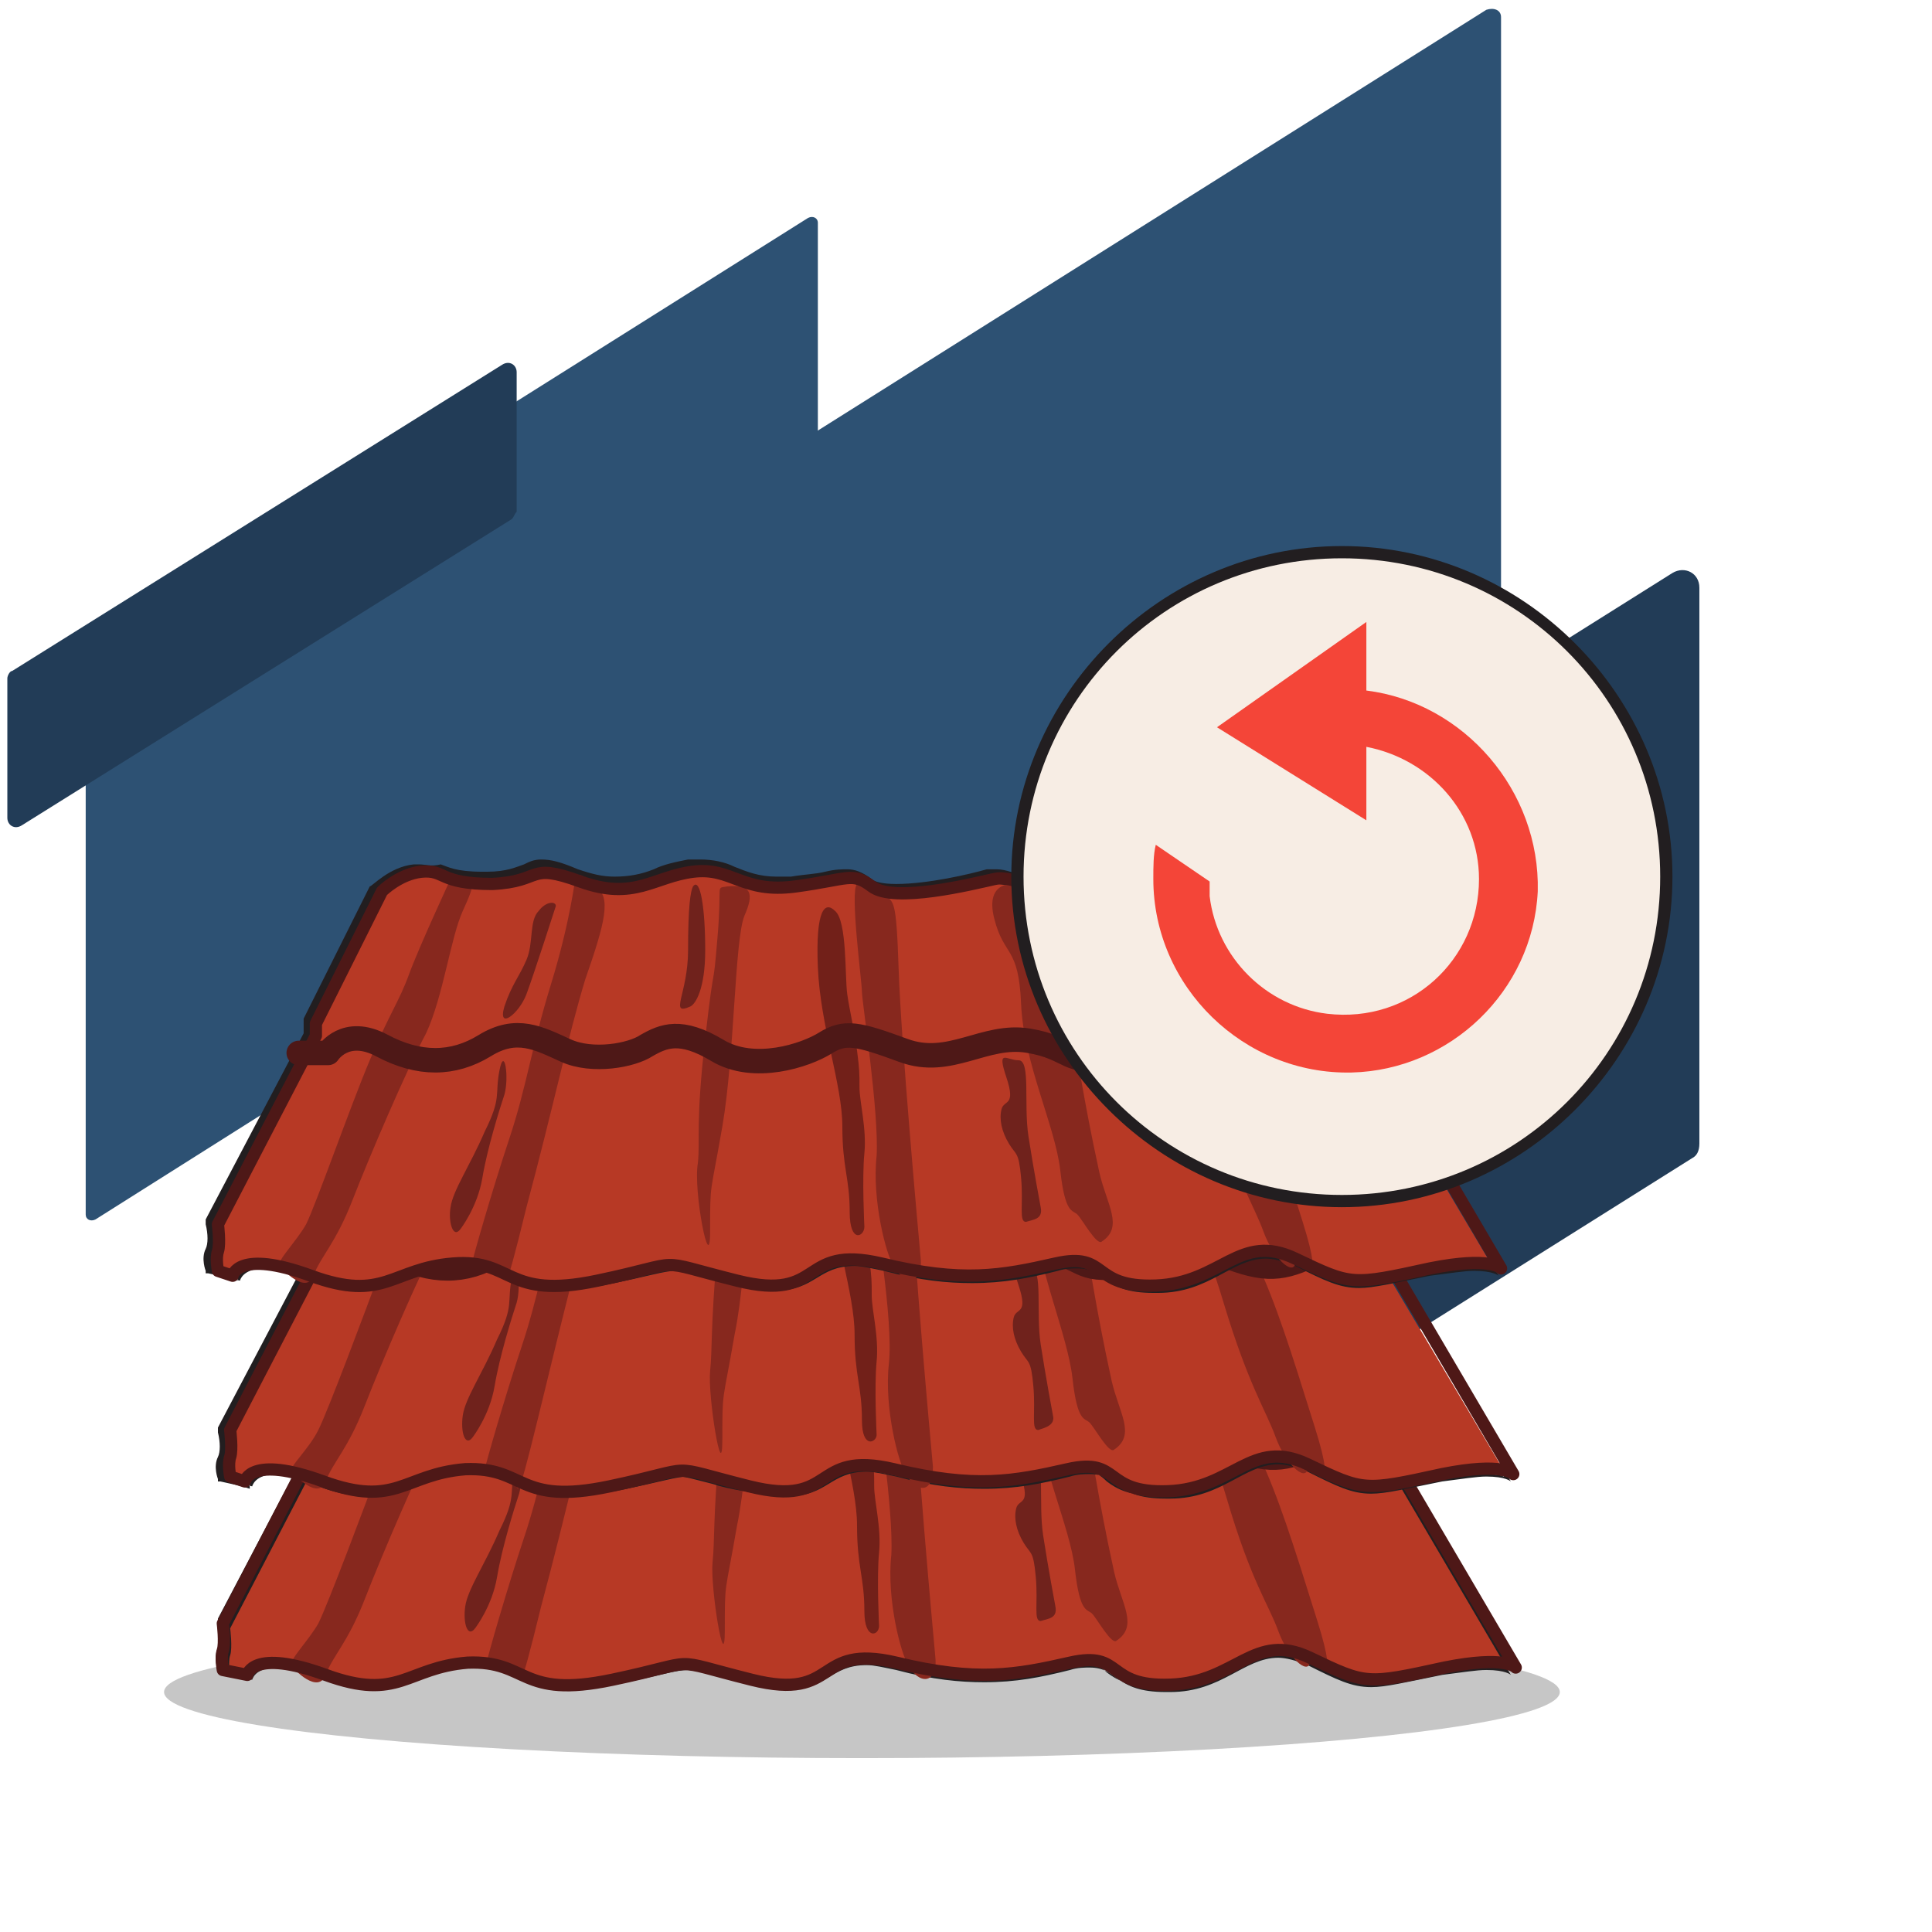 <?xml version="1.0" encoding="utf-8"?>
<!-- Generator: Adobe Illustrator 20.0.0, SVG Export Plug-In . SVG Version: 6.00 Build 0)  -->
<svg version="1.1" id="Слой_1" xmlns:sketch="http://www.bohemiancoding.com/sketch/ns"
	 xmlns="http://www.w3.org/2000/svg" xmlns:xlink="http://www.w3.org/1999/xlink" x="0px" y="0px" viewBox="0 0 78.9 78.9"
	 style="enable-background:new 0 0 78.9 78.9;" xml:space="preserve">
<style type="text/css">
	.st0{fill:#2D5173;}
	.st1{fill:#223C57;}
	.st2{fill:#C6C6C6;}
	.st3{fill:#B73925;}
	.st4{fill:#221E20;}
	.st5{fill:#722019;}
	.st6{fill:#87281E;}
	.st7{fill:none;stroke:#4E1817;stroke-width:0.5;stroke-linecap:round;stroke-linejoin:round;stroke-miterlimit:10;}
	.st8{fill:none;stroke:#4E1817;stroke-linecap:round;stroke-linejoin:round;stroke-miterlimit:10;}
	.st9{fill:#70221C;}
	.st10{fill:#F7EDE4;}
	.st11{fill:#F44538;}
</style>
<title>Group 43</title>
<desc>Created with Sketch.</desc>
<g>
	<path class="st0" d="M33.2,31.3L3.9,49.8c-0.2,0.1-0.4,0-0.4-0.2V27.6c0-0.1,0-0.2,0.1-0.2L33,8.9c0.2-0.1,0.4,0,0.4,0.2v21.9
		C33.4,31.2,33.3,31.3,33.2,31.3z"/>
	<path class="st0" d="M60.7,0.4L7,34.2c-0.1,0.1-0.2,0.2-0.2,0.3v12.2c0,0.3,0.3,0.5,0.6,0.3l7.3-4.6v16c0,0.4,0.5,0.7,0.8,0.4
		l45.6-29c0.2-0.1,0.2-0.3,0.2-0.4V13v-0.3V0.7C61.3,0.4,61,0.3,60.7,0.4z"/>
	<path class="st1" d="M69.1,47.3L35.2,68.6c-0.5,0.3-1.1,0-1.1-0.6V45.3c0-0.2,0.1-0.5,0.3-0.6l33.9-21.3c0.5-0.3,1.1,0,1.1,0.6
		v22.7C69.4,47,69.3,47.2,69.1,47.3z"/>
	<path class="st1" d="M20.9,21.2l-20,12.5c-0.3,0.2-0.6,0-0.6-0.3v-5.7c0-0.1,0.1-0.3,0.2-0.3l20-12.5c0.3-0.2,0.6,0,0.6,0.3v5.7
		C21,21,21,21.1,20.9,21.2z"/>
</g>
<ellipse class="st2" cx="35.2" cy="69.1" rx="28.5" ry="2.7"/>
<g>
	<g>
		<g>
			<g>
				<path class="st3" d="M47.5,68.9c-1.2,0-1.7-0.3-2.1-0.6c-0.3-0.2-0.5-0.4-1-0.4c-0.2,0-0.5,0-0.8,0.1c-1.1,0.2-2.2,0.5-3.5,0.5
					c-1.1,0-2.2-0.2-3.7-0.5c-0.5-0.1-0.9-0.2-1.2-0.2c-0.7,0-1.1,0.2-1.5,0.5c-0.4,0.3-0.9,0.5-1.7,0.5c-0.4,0-0.9-0.1-1.4-0.2
					s-0.9-0.2-1.3-0.3c-0.8-0.2-1.1-0.3-1.4-0.3c-0.3,0-0.5,0.1-1.1,0.2c-0.4,0.1-1,0.3-1.9,0.4c-0.7,0.1-1.3,0.2-1.8,0.2
					c-1,0-1.5-0.2-2-0.5c-0.5-0.2-1-0.4-1.8-0.4c-0.1,0-0.2,0-0.3,0c-0.9,0.1-1.5,0.3-2.1,0.5c-0.5,0.2-1.1,0.4-1.7,0.4
					c-0.6,0-1.2-0.1-2-0.4c-0.9-0.3-1.6-0.5-2.1-0.5c-0.8,0-0.9,0.4-0.9,0.4v0.1l-1.1-0.3V68c0,0-0.1-0.5,0-0.9c0.1-0.2,0-0.7,0-1
					l4-7.7L13,58l2.7-5.5c0.1-0.1,0.7-0.8,1.7-0.9c0.1,0,0.2,0,0.2,0c0.3,0,0.5,0.1,0.7,0.2c0.3,0.1,0.7,0.3,1.8,0.3h0.2
					c0.9,0,1.3-0.2,1.6-0.3c0.2-0.1,0.4-0.2,0.7-0.2s0.8,0.1,1.4,0.4c0.6,0.2,1.1,0.3,1.5,0.3c0.6,0,1.1-0.2,1.6-0.3
					c0.4-0.1,0.9-0.3,1.4-0.4c0.2,0,0.3,0,0.4,0c0.6,0,1,0.2,1.4,0.3c0.5,0.2,1,0.4,1.7,0.4c0.2,0,0.4,0,0.6,0
					c0.6-0.1,1.1-0.2,1.4-0.2c0.4-0.1,0.6-0.1,0.8-0.1c0.3,0,0.6,0.1,1,0.4c0.2,0.1,0.6,0.2,1.1,0.2c1.2,0,3-0.4,3.7-0.6
					c0.2,0,0.3,0,0.4,0c0.4,0,0.7,0.1,1.1,0.3c0.4,0.1,0.8,0.3,1.2,0.3c0.1,0,0.2,0,0.3,0c0.3-0.1,0.5-0.2,0.7-0.3
					c0.3-0.1,0.5-0.2,0.9-0.2c0.3,0,0.7,0.1,1.2,0.3c0.3,0.1,0.5,0.2,0.7,0.3c0.6,0.2,1,0.4,1.6,0.4c0.5,0,1-0.1,1.8-0.4
					c0.7-0.2,1.2-0.3,1.6-0.3c0.3,0,0.5,0.1,0.6,0.2c0.1,0.1,0.1,0.1,0.1,0.2l3.3,5l0.1,1.1l5.4,9.1l-0.2,0.1c0,0-0.2-0.2-0.9-0.2
					c-0.5,0-1.1,0.1-1.8,0.2h-0.2c-1.4,0.3-2.1,0.4-2.7,0.4c-0.8,0-1.4-0.3-2.7-0.9c-0.4-0.2-0.8-0.3-1.2-0.3
					c-0.6,0-1.1,0.3-1.7,0.6c-0.7,0.4-1.5,0.8-2.7,0.8V68.9z"/>
				<g>
					<path class="st4" d="M17.6,51.9c0.7,0,0.7,0.5,2.5,0.5c0.1,0,0.1,0,0.2,0c1.5,0,1.6-0.4,2.2-0.4c0.3,0,0.7,0.1,1.4,0.3
						c0.6,0.2,1.1,0.3,1.6,0.3c1.1,0,1.9-0.5,3-0.7c0.1,0,0.3,0,0.4,0c1.1,0,1.7,0.7,3.1,0.7c0.2,0,0.4,0,0.7,0
						c1.3-0.1,1.8-0.3,2.3-0.3c0.3,0,0.5,0.1,0.9,0.4c0.2,0.2,0.7,0.3,1.2,0.3c1.3,0,3.1-0.4,3.8-0.6c0.1,0,0.2,0,0.3,0
						c0.7,0,1.5,0.6,2.3,0.6c0.1,0,0.2,0,0.3,0c0.7-0.1,1-0.5,1.6-0.5c0.3,0,0.6,0.1,1.2,0.2c1.1,0.4,1.6,0.7,2.4,0.7
						c0.5,0,1-0.1,1.9-0.4c0.8-0.2,1.2-0.3,1.6-0.3c0.6,0,0.5,0.3,0.5,0.3l3.3,5.1v1.1l5.4,9.2c0,0-0.2-0.2-1-0.2
						c-0.4,0-1,0.1-1.8,0.2c-1.5,0.3-2.3,0.5-2.9,0.5c-0.8,0-1.4-0.3-2.6-0.9c-0.5-0.2-0.9-0.3-1.2-0.3c-1.4,0-2.3,1.4-4.4,1.4
						c-0.1,0-0.1,0-0.2,0c-2.1,0-1.9-1-3.1-1c-0.2,0-0.5,0-0.8,0.1c-1.2,0.3-2.2,0.5-3.5,0.5c-1,0-2.1-0.1-3.6-0.5
						c-0.5-0.1-0.9-0.2-1.2-0.2c-1.5,0-1.6,1-3.2,1c-0.4,0-0.8-0.1-1.4-0.2c-1.7-0.4-2.2-0.6-2.7-0.6s-1,0.2-3,0.6
						c-0.7,0.1-1.3,0.2-1.8,0.2c-1.8,0-2-0.9-3.8-0.9c-0.1,0-0.2,0-0.3,0c-1.8,0.1-2.5,0.9-3.9,0.9c-0.5,0-1.1-0.1-1.9-0.4
						c-1-0.4-1.7-0.5-2.1-0.5c-0.9,0-1,0.5-1,0.5l-0.9-0.2c0,0-0.1-0.5,0-0.8c0.1-0.3,0-1.1,0-1.1l4-7.7v-0.5l2.7-5.4
						c0,0,0.7-0.7,1.6-0.8C17.5,51.9,17.6,51.9,17.6,51.9 M17.6,51.6c-0.1,0-0.1,0-0.2,0c-1,0.1-1.7,0.9-1.8,0.9l0,0l0,0l-2.7,5.4
						V58v0.1v0.4l-4,7.6v0.1v0.1c0.1,0.4,0.1,0.8,0,1c-0.2,0.4,0,0.9,0,0.9v0.1H9l0.9,0.2l0.3,0.1v-0.3c0,0,0.1-0.3,0.8-0.3
						c0.5,0,1.2,0.2,2,0.5c0.8,0.3,1.4,0.4,2,0.4c0.7,0,1.2-0.2,1.8-0.4c0.6-0.2,1.2-0.4,2.1-0.5c0.1,0,0.2,0,0.3,0
						c0.8,0,1.3,0.2,1.7,0.4c0.5,0.2,1.1,0.5,2.1,0.5c0.5,0,1.1-0.1,1.8-0.2c0.9-0.2,1.5-0.3,1.9-0.4c0.5-0.1,0.8-0.2,1-0.2
						c0.3,0,0.6,0.1,1.4,0.3c0.3,0.1,0.7,0.2,1.3,0.3s1,0.2,1.5,0.2c0.9,0,1.4-0.3,1.8-0.6c0.4-0.3,0.7-0.5,1.4-0.5
						c0.3,0,0.7,0.1,1.2,0.2c1.4,0.3,2.6,0.5,3.7,0.5c1.3,0,2.4-0.2,3.5-0.5c0.3-0.1,0.5-0.1,0.7-0.1c0.5,0,0.7,0.1,1,0.4
						c0.4,0.3,0.9,0.6,2.2,0.6c0.1,0,0.1,0,0.2,0c1.2,0,2.1-0.5,2.8-0.9c0.6-0.3,1.1-0.6,1.6-0.6c0.3,0,0.7,0.1,1.1,0.3
						c1.2,0.6,1.8,0.9,2.7,0.9c0.6,0,1.4-0.2,2.8-0.4h0.2c0.7-0.1,1.3-0.2,1.8-0.2c0.7,0,0.8,0.1,0.8,0.1l0.4-0.3l-5.4-9.1v-1v-0.1
						v-0.1l-3.3-5c0-0.1,0-0.2-0.1-0.2c-0.1-0.2-0.4-0.2-0.7-0.2c-0.4,0-0.9,0.1-1.6,0.3c-0.8,0.2-1.4,0.4-1.8,0.4
						c-0.5,0-0.9-0.2-1.5-0.4c-0.2-0.1-0.5-0.2-0.7-0.3c-0.5-0.2-0.9-0.3-1.2-0.3c-0.4,0-0.7,0.1-1,0.3c-0.2,0.1-0.4,0.2-0.7,0.3
						c-0.1,0-0.2,0-0.3,0c-0.4,0-0.8-0.1-1.1-0.3c-0.4-0.1-0.8-0.3-1.2-0.3c-0.1,0-0.2,0-0.3,0h-0.1c-0.7,0.2-2.4,0.6-3.7,0.6
						c-0.6,0-0.9-0.1-1-0.2c-0.4-0.3-0.7-0.4-1-0.4c-0.2,0-0.5,0-0.9,0.1s-0.8,0.1-1.4,0.2c-0.2,0-0.4,0-0.6,0
						c-0.7,0-1.2-0.2-1.7-0.4c-0.4-0.2-0.9-0.3-1.4-0.3c-0.1,0-0.3,0-0.5,0c-0.5,0.1-1,0.2-1.4,0.4c-0.5,0.2-1,0.3-1.6,0.3
						c-0.5,0-0.9-0.1-1.5-0.3c-0.7-0.3-1.1-0.4-1.5-0.4c-0.3,0-0.5,0.1-0.7,0.2c-0.3,0.1-0.7,0.3-1.5,0.3h-0.2
						c-1.1,0-1.4-0.2-1.7-0.3C18.2,51.7,18,51.6,17.6,51.6L17.6,51.6z"/>
				</g>
			</g>
			<path class="st5" d="M35.9,66.4c0,0-0.1-2,0-3s-0.2-2.1-0.2-2.7s0-0.7-0.1-1.5c-0.1-0.9-0.3-1.6-0.4-2.3c-0.1-0.7,0-3-0.5-3.4
				c-0.4-0.4-0.8-0.1-0.7,2.3c0.1,2.4,1,4.8,1,6.5s0.3,2.1,0.3,3.5C35.3,67,35.9,66.8,35.9,66.4z"/>
			<g>
				<path class="st6" d="M18.9,52.2c0,0-1.3,2.8-1.7,3.9c-0.4,1.1-0.8,1.6-1.6,3.5c-0.7,1.9-2.2,5.9-2.6,6.7
					c-0.4,0.7-1.2,1.5-1.1,1.7c0.1,0.2,1.1,1.2,1.4,0.4c0.3-0.8,0.9-1.3,1.6-3.1c0.7-1.8,2.2-5.3,3-6.8c0.7-1.5,1-3.9,1.5-5
					C19.9,52.4,20.2,51.9,18.9,52.2z"/>
				<path class="st6" d="M24.1,52.1c0,0-0.2,1.8-1,4.4c-0.8,2.7-1,4.2-1.7,6.3s-1.5,4.9-1.5,5s1,0.6,1.2,0.6s0,1.3,1-2.8
					c1.1-4.1,1.7-7,2.4-9.3c0.8-2.3,1.1-3.4,0.4-3.8C24.3,52,24.4,52,24.1,52.1z"/>
				<path class="st6" d="M30.3,52.5c-0.5,0.1-0.2-0.2-0.4,2.1c-0.2,2.4-0.1,0.6-0.5,4.1c-0.3,3.6-0.2,4.1-0.3,5.1
					c-0.1,1,0.5,4.7,0.5,2.8c0-2.1,0-1.4,0.5-4.3c0.6-2.9,0.5-7.6,0.9-8.6C31.4,52.8,31.3,52.4,30.3,52.5z"/>
				<path class="st6" d="M37.1,68c-0.3-0.4-0.9-2.7-0.7-4.5c0.1-1.8-0.6-6.3-0.6-6.7s-0.5-4.1-0.2-4.4c0.3-0.3,0.7,0,1.1,0.4
					c0.4,0.4,0.5,0.1,0.6,3.1c0.1,3.1,0.8,10.7,0.9,11.8S37.5,68.8,37.1,68z"/>
				<path class="st6" d="M42.1,52.4c0,0-1.3-0.2-0.9,1.4c0.4,1.6,1,1.1,1.1,3.5s1.4,5,1.6,6.8c0.2,1.8,0.5,1.6,0.7,1.8
					c0.2,0.2,0.8,1.3,1,1.1c0.9-0.6,0.2-1.5-0.1-2.8c-0.7-3.2-0.9-4.9-1.2-6.3s-0.7-2.5-1.1-3.5C42.8,53.5,42.1,52.4,42.1,52.4z"/>
				<path class="st6" d="M48.9,54.9c-0.5-0.7-1.3-2.2-1.8-2s-0.7-0.6,0.2,1.5c0.8,2.1,1.8,3.4,2.8,6.8s1.7,4.3,2.1,5.4
					c0.4,1.1,1.2,1.8,1.3,1.3s1.3,1.5,0.3-1.7c-1-3.2-1.6-5.1-2.4-6.8C50.5,57.6,48.9,54.9,48.9,54.9z"/>
			</g>
			<path class="st7" d="M10.1,68.4c0,0,0.2-1.1,3.2,0s3.3-0.3,5.8-0.5c2.5-0.1,2.1,1.5,5.9,0.7c3.8-0.8,2.1-0.9,5.7,0
				c3.6,0.9,2.5-1.5,5.9-0.7c3.3,0.8,4.9,0.5,7.1,0c2.2-0.5,1.4,1,4.1,0.9c2.7-0.1,3.4-2.2,5.7-1.1c2.3,1.1,2.3,1.1,5.5,0.4
				c2.5-0.5,2.9,0,2.9,0l-5.4-9.2v-1.1l-3.3-5.1c0,0,0.2-0.7-2.1,0s-2.5,0.3-4.2-0.3s-1.7,0-2.8,0.3s-2-0.7-2.9-0.5s-4.1,1-5,0.3
				c-0.8-0.6-0.9-0.3-3.1,0s-2.6-0.8-4.2-0.6s-2.4,1.2-4.6,0.4s-1.5,0-3.6,0.1s-2.3-0.6-3.3-0.5c-0.9,0.1-1.6,0.8-1.6,0.8l-2.7,5.4
				v0.5l-4,7.7c0,0,0.1,0.8,0,1.1c-0.1,0.3,0,0.8,0,0.8L10.1,68.4z"/>
			<path class="st8" d="M12.8,59.3H14c0,0,0.7-1.1,2.2-0.3s2.9,0.8,4.2,0s2.2-0.3,3.3,0.2c1,0.4,2.7,0.2,3.3-0.2
				c0.7-0.4,1.4-0.7,2.9,0.2s3.6,0.2,4.4-0.3s1.3-0.4,3.2,0.3s3.3-0.7,5.1-0.4s1.5,1,3.4,0.7s1.8-1.4,3.7-0.6s2.6,0.8,3.9,0.2
				c1.3-0.5,1.5-0.7,2.5-0.2"/>
		</g>
		<path class="st9" d="M28.9,52.5c-0.1,0.2-0.2,0.8-0.2,2.6s-0.8,2.7,0.1,2.3c0.2-0.1,0.6-0.7,0.6-2.3
			C29.4,53.4,29.1,52.1,28.9,52.5z"/>
		<path class="st9" d="M43.1,65.6c0,0-0.3-1.6-0.5-2.9c-0.2-1.3,0.1-3.1-0.4-3.1s-0.9-0.5-0.5,0.7s-0.1,0.9-0.2,1.3s0,0.9,0.3,1.4
			s0.4,0.3,0.5,1.4c0.1,1.1-0.1,1.8,0.2,1.8C42.8,66.1,43.2,66.1,43.1,65.6z"/>
		<path class="st9" d="M54.4,57.3c0,0-0.5-1.4-1.3-2.6c-0.7-1.2-1-2.2-1.1-1.6c-0.1,0.6,0.2,1.7,0.7,2.6s0.6,1.5,0.9,1.7
			S55,59.3,54.4,57.3z"/>
		<path class="st9" d="M19.4,66.5c0,0,0.7-0.9,0.9-2.1s0.7-2.8,0.9-3.4c0.2-0.7,0-2-0.2-1s0.1,1.1-0.6,2.5c-0.6,1.4-1.3,2.4-1.4,3.1
			S19.1,66.9,19.4,66.5z"/>
		<path class="st9" d="M23.3,53.3c0,0-0.9,2.8-1.2,3.6s-1.2,1.5-0.9,0.5c0.3-0.9,0.6-1.2,0.9-1.9s0.1-1.6,0.5-2S23.3,53.1,23.3,53.3
			z"/>
	</g>
	<g>
		<g>
			<g>
				<path class="st3" d="M47.4,61.1c-1.2,0-1.7-0.3-2.1-0.6c-0.3-0.2-0.5-0.4-1-0.4c-0.2,0-0.5,0-0.8,0.1c-1.1,0.2-2.2,0.5-3.5,0.5
					c-1.1,0-2.2-0.2-3.7-0.5c-0.5-0.1-0.9-0.2-1.2-0.2c-0.7,0-1.1,0.2-1.5,0.5S32.7,61,31.9,61c-0.4,0-0.9-0.1-1.4-0.2
					c-0.5-0.1-0.9-0.2-1.3-0.3c-0.8-0.2-1.1-0.3-1.4-0.3c-0.3,0-0.5,0.1-1.1,0.2c-0.4,0.1-1,0.3-1.9,0.4C24.1,60.9,23.5,61,23,61
					c-1,0-1.5-0.2-2-0.5c-0.5-0.2-1-0.4-1.8-0.4c-0.1,0-0.2,0-0.3,0c-0.9,0.1-1.5,0.3-2.1,0.5c-0.5,0.2-1.1,0.4-1.7,0.4
					c-0.6,0-1.2-0.1-2-0.4c-0.9-0.3-1.6-0.5-2.1-0.5c-0.8,0-0.9,0.4-0.9,0.4v0.1L9,60.3v-0.1c0,0-0.1-0.5,0-0.9c0.1-0.2,0-0.7,0-1
					l4-7.7l-0.1-0.4l2.7-5.5c0.1-0.1,0.7-0.8,1.7-0.9c0.1,0,0.2,0,0.2,0c0.3,0,0.5,0.1,0.7,0.2c0.3,0.1,0.7,0.3,1.8,0.3h0.2
					c0.9,0,1.3-0.2,1.6-0.3c0.2-0.1,0.4-0.2,0.7-0.2s0.8,0.1,1.4,0.4c0.6,0.2,1.1,0.3,1.5,0.3c0.6,0,1.1-0.2,1.6-0.3
					c0.4-0.1,0.9-0.3,1.4-0.4c0.2,0,0.3,0,0.4,0c0.6,0,1,0.2,1.4,0.3c0.5,0.2,1,0.4,1.7,0.4c0.2,0,0.4,0,0.6,0
					c0.6-0.1,1.1-0.2,1.4-0.2c0.4-0.1,0.6-0.1,0.8-0.1c0.3,0,0.6,0.1,1,0.4c0.2,0.1,0.6,0.2,1.1,0.2c1.2,0,3-0.4,3.7-0.6
					c0.2,0,0.3,0,0.4,0c0.4,0,0.7,0.1,1.1,0.3c0.4,0.1,0.8,0.3,1.2,0.3c0.1,0,0.2,0,0.3,0c0.3-0.1,0.5-0.2,0.7-0.3
					c0.3-0.1,0.5-0.2,0.9-0.2c0.3,0,0.7,0.1,1.2,0.3c0.3,0.1,0.5,0.2,0.7,0.3c0.6,0.2,1,0.4,1.6,0.4c0.5,0,1-0.1,1.8-0.4
					c0.7-0.2,1.2-0.3,1.6-0.3c0.3,0,0.5,0.1,0.6,0.2c0.1,0.1,0.1,0.1,0.1,0.2l3.3,5l0.1,1.1l5.4,9.1l-0.2,0.1c0,0-0.2-0.2-0.9-0.2
					c-0.5,0-1.1,0.1-1.8,0.2h-0.2c-1.4,0.3-2.1,0.4-2.7,0.4c-0.8,0-1.4-0.3-2.7-0.9c-0.4-0.2-0.8-0.3-1.2-0.3
					c-0.6,0-1.1,0.3-1.7,0.6c-0.7,0.4-1.5,0.8-2.7,0.8V61.1z"/>
				<g>
					<path class="st4" d="M17.6,44c0.7,0,0.7,0.5,2.5,0.5c0.1,0,0.1,0,0.2,0c1.5,0,1.6-0.4,2.2-0.4c0.3,0,0.7,0.1,1.4,0.3
						c0.6,0.2,1.1,0.3,1.6,0.3c1.1,0,1.9-0.5,3-0.7c0.1,0,0.3,0,0.4,0c1.1,0,1.7,0.7,3.1,0.7c0.2,0,0.4,0,0.7,0
						c1.3-0.1,1.8-0.3,2.3-0.3c0.3,0,0.5,0.1,0.9,0.4c0.2,0.2,0.7,0.3,1.2,0.3c1.3,0,3.1-0.4,3.8-0.6c0.1,0,0.2,0,0.3,0
						c0.7,0,1.5,0.6,2.3,0.6c0.1,0,0.2,0,0.3,0c0.7-0.1,1-0.5,1.6-0.5c0.3,0,0.6,0.1,1.2,0.2c1.1,0.4,1.6,0.7,2.4,0.7
						c0.5,0,1-0.1,1.9-0.4c0.8-0.2,1.2-0.3,1.6-0.3c0.6,0,0.5,0.3,0.5,0.3l3.3,5.1v1.1l5.4,9.2c0,0-0.2-0.2-1-0.2
						c-0.4,0-1,0.1-1.8,0.2C57.4,60.8,56.6,61,56,61c-0.8,0-1.4-0.3-2.6-0.9c-0.5-0.2-0.9-0.3-1.2-0.3c-1.4,0-2.3,1.4-4.4,1.4
						c-0.1,0-0.1,0-0.2,0c-2.1,0-1.9-1-3.1-1c-0.2,0-0.5,0-0.8,0.1c-1.2,0.3-2.2,0.5-3.5,0.5c-1,0-2.1-0.1-3.6-0.5
						c-0.5-0.1-0.9-0.2-1.2-0.2c-1.5,0-1.6,1-3.2,1c-0.4,0-0.8-0.1-1.4-0.2c-1.7-0.4-2.2-0.6-2.7-0.6s-1,0.2-3,0.6
						c-0.7,0.1-1.3,0.2-1.8,0.2c-1.8,0-2-0.9-3.8-0.9c-0.1,0-0.2,0-0.3,0c-1.8,0.1-2.5,0.9-3.9,0.9c-0.5,0-1.1-0.1-1.9-0.4
						c-1-0.4-1.7-0.5-2.1-0.5c-0.9,0-1,0.5-1,0.5l-0.9-0.2c0,0-0.1-0.5,0-0.8s0-1.1,0-1.1l4-7.7v-0.5l2.7-5.4c0,0,0.7-0.7,1.6-0.8
						C17.4,44,17.5,44,17.6,44 M17.6,43.8c-0.1,0-0.1,0-0.2,0c-1,0.1-1.7,0.9-1.8,0.9l0,0l0,0l-2.7,5.4v0.1v0.1v0.4l-4,7.6v0.1v0.1
						c0.1,0.4,0.1,0.8,0,1c-0.2,0.4,0,0.9,0,0.9v0.1H9l0.9,0.2l0.3,0.1v-0.3c0,0,0.1-0.3,0.8-0.3c0.5,0,1.2,0.2,2,0.5s1.4,0.4,2,0.4
						c0.7,0,1.2-0.2,1.8-0.4s1.2-0.4,2.1-0.5c0.1,0,0.2,0,0.3,0c0.8,0,1.3,0.2,1.7,0.4c0.5,0.2,1.1,0.5,2.1,0.5
						c0.5,0,1.1-0.1,1.8-0.2c0.9-0.2,1.5-0.3,1.9-0.4c0.5-0.1,0.8-0.2,1-0.2c0.3,0,0.6,0.1,1.4,0.3c0.3,0.1,0.7,0.2,1.3,0.3
						s1,0.2,1.5,0.2c0.9,0,1.4-0.3,1.8-0.6c0.4-0.3,0.7-0.5,1.4-0.5c0.3,0,0.7,0.1,1.2,0.2c1.4,0.3,2.6,0.5,3.7,0.5
						c1.3,0,2.4-0.2,3.5-0.5c0.3-0.1,0.5-0.1,0.7-0.1c0.5,0,0.7,0.1,1,0.4c0.4,0.3,0.9,0.6,2.2,0.6c0.1,0,0.1,0,0.2,0
						c1.2,0,2.1-0.5,2.8-0.9c0.6-0.3,1.1-0.6,1.6-0.6c0.3,0,0.7,0.1,1.1,0.3c1.2,0.6,1.8,0.9,2.7,0.9c0.6,0,1.4-0.2,2.8-0.4h0.2
						c0.7-0.1,1.3-0.2,1.8-0.2c0.7,0,0.8,0.1,0.8,0.1l0.4-0.3l-5.4-9.1v-1v-0.1v-0.1l-3.3-5c0-0.1,0-0.2-0.1-0.2
						c-0.1-0.2-0.4-0.2-0.7-0.2c-0.4,0-0.9,0.1-1.6,0.3c-0.8,0.2-1.4,0.4-1.8,0.4c-0.5,0-0.9-0.2-1.5-0.4c-0.2-0.1-0.5-0.2-0.7-0.3
						c-0.5-0.2-0.9-0.3-1.2-0.3c-0.4,0-0.7,0.1-1,0.3c-0.2,0.1-0.4,0.2-0.7,0.3c-0.1,0-0.2,0-0.3,0c-0.4,0-0.8-0.1-1.1-0.3
						C42,44.2,41.6,44,41.2,44c-0.1,0-0.2,0-0.3,0h-0.1c-0.7,0.2-2.4,0.6-3.7,0.6c-0.6,0-0.9-0.1-1-0.2c-0.4-0.3-0.7-0.4-1-0.4
						c-0.2,0-0.5,0-0.9,0.1s-0.8,0.1-1.4,0.2c-0.2,0-0.4,0-0.6,0c-0.7,0-1.2-0.2-1.7-0.4c-0.4-0.2-0.9-0.3-1.4-0.3
						c-0.1,0-0.3,0-0.5,0c-0.5,0.1-1,0.2-1.4,0.4c-0.5,0.2-1,0.3-1.6,0.3c-0.5,0-0.9-0.1-1.5-0.3c-0.7-0.3-1.1-0.4-1.5-0.4
						c-0.3,0-0.5,0.1-0.7,0.2c-0.3,0.1-0.7,0.3-1.5,0.3h-0.2c-1.1,0-1.4-0.2-1.7-0.3C18.1,43.9,17.9,43.8,17.6,43.8L17.6,43.8z"/>
				</g>
			</g>
			<path class="st5" d="M35.8,58.6c0,0-0.1-2,0-3s-0.2-2.1-0.2-2.7s0-0.7-0.1-1.5s-0.3-1.6-0.4-2.3c-0.1-0.7,0-3-0.5-3.4
				c-0.4-0.4-0.8-0.1-0.7,2.3c0.1,2.4,1,4.8,1,6.5s0.3,2.1,0.3,3.5C35.2,59.2,35.8,58.9,35.8,58.6z"/>
			<g>
				<path class="st6" d="M18.9,44.3c0,0-1.3,2.8-1.7,3.9s-0.8,1.6-1.6,3.5c-0.7,1.9-2.2,5.9-2.6,6.7s-1.2,1.5-1.1,1.7
					c0.1,0.1,1.1,1.2,1.4,0.4c0.3-0.8,0.9-1.3,1.6-3.1c0.7-1.8,2.2-5.3,3-6.8s1-3.9,1.5-5C19.8,44.6,20.1,44,18.9,44.3z"/>
				<path class="st6" d="M24,44.3c0,0-0.2,1.8-1,4.4c-0.8,2.7-1,4.2-1.7,6.3s-1.5,4.9-1.5,5s1,0.6,1.2,0.6s0,1.3,1-2.8
					s1.7-7,2.4-9.3c0.8-2.3,1.1-3.4,0.4-3.8C24.2,44.2,24.3,44.2,24,44.3z"/>
				<path class="st6" d="M30.2,44.7c-0.5,0.1-0.2-0.2-0.4,2.1c-0.2,2.4-0.1,0.6-0.5,4.1C29,54.5,29.1,55,29,56s0.5,4.7,0.5,2.8
					c0-2.1,0-1.4,0.5-4.3c0.6-2.9,0.5-7.6,0.9-8.6C31.3,45,31.2,44.6,30.2,44.7z"/>
				<path class="st6" d="M37,60.2c-0.3-0.4-0.9-2.7-0.7-4.5s-0.6-6.3-0.6-6.7s-0.5-4.1-0.2-4.4c0.3-0.3,0.7,0,1.1,0.4
					s0.5,0.1,0.6,3.1c0.1,3.1,0.8,10.7,0.9,11.8C38.1,61.1,37.4,60.9,37,60.2z"/>
				<path class="st6" d="M42,44.6c0,0-1.3-0.2-0.9,1.4c0.4,1.6,1,1.1,1.1,3.5c0.2,2.4,1.4,5,1.6,6.8s0.5,1.6,0.7,1.8s0.8,1.3,1,1.1
					c0.9-0.6,0.2-1.5-0.1-2.8c-0.7-3.2-0.9-4.9-1.2-6.3c-0.3-1.4-0.7-2.5-1.1-3.5S42,44.6,42,44.6z"/>
				<path class="st6" d="M48.8,47c-0.5-0.7-1.3-2.2-1.8-2s-0.7-0.6,0.2,1.5c0.8,2.1,1.8,3.4,2.8,6.8c1,3.3,1.7,4.3,2.1,5.4
					s1.2,1.8,1.3,1.3s1.3,1.5,0.3-1.7s-1.6-5.1-2.4-6.8C50.4,49.8,48.8,47,48.8,47z"/>
			</g>
			<path class="st7" d="M10,60.5c0,0,0.2-1.1,3.2,0s3.3-0.3,5.8-0.5c2.5-0.1,2.1,1.5,5.9,0.7c3.8-0.8,2.1-0.9,5.7,0
				c3.6,0.9,2.5-1.5,5.9-0.7c3.3,0.8,4.9,0.5,7.1,0s1.4,1,4.1,0.9c2.7-0.1,3.4-2.2,5.7-1.1c2.3,1.1,2.3,1.1,5.5,0.4
				c2.5-0.5,2.9,0,2.9,0L56.4,51v-1.1l-3.3-5.1c0,0,0.2-0.7-2.1,0s-2.5,0.3-4.2-0.3s-1.7,0-2.8,0.3s-2-0.7-2.9-0.5s-4.1,1-5,0.3
				c-0.8-0.6-0.9-0.3-3.1,0s-2.6-0.8-4.2-0.6s-2.4,1.2-4.6,0.4c-2.2-0.8-1.5,0-3.6,0.1c-2.2,0-1.9-0.6-2.9-0.5
				c-0.9,0.1-1.6,0.8-1.6,0.8l-2.7,5.4v0.5l-4,7.7c0,0,0.1,0.8,0,1.1s0,0.8,0,0.8L10,60.5z"/>
			<path class="st8" d="M12.7,51.5h1.2c0,0,0.7-1.1,2.2-0.3s2.9,0.8,4.2,0s2.2-0.3,3.3,0.2c1,0.4,2.7,0.2,3.3-0.2
				c0.7-0.4,1.4-0.7,2.9,0.2s3.6,0.2,4.4-0.3s1.3-0.4,3.2,0.3s3.3-0.7,5.1-0.4s1.5,1,3.4,0.7s1.8-1.4,3.7-0.6s2.6,0.8,3.9,0.2
				c1.3-0.5,1.5-0.7,2.5-0.2"/>
		</g>
		<path class="st9" d="M28.8,44.7c-0.1,0.2-0.2,0.8-0.2,2.6s-0.8,2.7,0.1,2.3c0.2-0.1,0.6-0.7,0.6-2.3
			C29.3,45.6,29.1,44.2,28.8,44.7z"/>
		<path class="st9" d="M43,57.8c0,0-0.3-1.6-0.5-2.9c-0.2-1.3,0.1-3.1-0.4-3.1s-0.9-0.5-0.5,0.7s-0.1,0.9-0.2,1.3
			c-0.1,0.4,0,0.9,0.3,1.4s0.4,0.3,0.5,1.4s-0.1,1.8,0.2,1.8C42.7,58.3,43.1,58.2,43,57.8z"/>
		<path class="st9" d="M54.3,49.5c0,0-0.5-1.4-1.3-2.6c-0.7-1.2-1-2.2-1.1-1.6s0.2,1.7,0.7,2.6s0.6,1.5,0.9,1.7S54.9,51.5,54.3,49.5
			z"/>
		<path class="st9" d="M19.3,58.7c0,0,0.7-0.9,0.9-2.1c0.2-1.2,0.7-2.8,0.9-3.4c0.2-0.7,0-2-0.2-1s0.1,1.1-0.6,2.5
			c-0.6,1.4-1.3,2.4-1.4,3.1S19,59.1,19.3,58.7z"/>
		<path class="st9" d="M23.2,45.5c0,0-0.9,2.8-1.2,3.6s-1.2,1.5-0.9,0.5s0.6-1.2,0.9-1.9c0.3-0.7,0.1-1.6,0.5-2
			C22.9,45.3,23.2,45.2,23.2,45.5z"/>
	</g>
	<g>
		<g>
			<g>
				<path class="st3" d="M46.9,52.6c-1.2,0-1.7-0.3-2.1-0.6c-0.3-0.2-0.5-0.4-1-0.4c-0.2,0-0.5,0-0.8,0.1c-1.1,0.2-2.2,0.5-3.5,0.5
					c-1.1,0-2.2-0.2-3.7-0.5c-0.5-0.1-0.9-0.2-1.2-0.2c-0.7,0-1.1,0.2-1.5,0.5s-0.9,0.5-1.7,0.5c-0.4,0-0.9-0.1-1.4-0.2
					c-0.5-0.1-0.9-0.2-1.3-0.3c-0.8-0.2-1.1-0.3-1.4-0.3c-0.3,0-0.5,0.1-1.1,0.2c-0.4,0.1-1,0.3-1.9,0.4c-0.7,0.1-1.3,0.2-1.8,0.2
					c-1,0-1.5-0.2-2-0.5c-0.5-0.2-1-0.4-1.8-0.4c-0.1,0-0.2,0-0.3,0c-0.9,0.1-1.5,0.3-2.1,0.5c-0.5,0.2-1.1,0.4-1.7,0.4
					c-0.6,0-1.2-0.1-2-0.4c-0.9-0.3-1.6-0.5-2.1-0.5c-0.8,0-0.9,0.4-0.9,0.4v0.1l-1.1-0.3v-0.1c0,0-0.1-0.5,0-0.9c0.1-0.2,0-0.7,0-1
					l4-7.7l-0.1-0.3l2.7-5.5c0.1-0.1,0.7-0.8,1.7-0.9c0.1,0,0.2,0,0.2,0c0.3,0,0.5,0.1,0.7,0.2c0.3,0.1,0.7,0.3,1.8,0.3h0.2
					c0.9,0,1.3-0.2,1.6-0.3c0.2-0.1,0.4-0.2,0.7-0.2s0.8,0.1,1.4,0.4c0.6,0.2,1.1,0.3,1.5,0.3c0.6,0,1.1-0.2,1.6-0.3
					c0.4-0.1,0.9-0.3,1.4-0.4c0.2,0,0.3,0,0.4,0c0.6,0,1,0.2,1.4,0.3c0.5,0.2,1,0.4,1.7,0.4c0.2,0,0.4,0,0.6,0
					c0.6-0.1,1.1-0.2,1.4-0.2c0.4-0.1,0.6-0.1,0.8-0.1c0.3,0,0.6,0.1,1,0.4c0.2,0.1,0.6,0.2,1.1,0.2c1.2,0,3-0.4,3.7-0.6
					c0.2,0,0.3,0,0.4,0c0.4,0,0.7,0.1,1.1,0.3c0.4,0.1,0.8,0.3,1.2,0.3c0.1,0,0.2,0,0.3,0c0.3-0.1,0.5-0.2,0.7-0.3
					c0.3-0.1,0.5-0.2,0.9-0.2c0.3,0,0.7,0.1,1.2,0.3c0.3,0.1,0.5,0.2,0.7,0.3c0.6,0.2,1,0.4,1.6,0.4c0.5,0,1-0.1,1.8-0.4
					c0.7-0.2,1.2-0.3,1.6-0.3c0.3,0,0.5,0.1,0.6,0.2c0.1,0.1,0.1,0.1,0.1,0.2l3.3,5l0.1,1.1l5.4,9.1l-0.2,0.1c0,0-0.2-0.2-0.9-0.2
					c-0.5,0-1.1,0.1-1.8,0.2h-0.2c-1.4,0.3-2.1,0.4-2.7,0.4c-0.8,0-1.4-0.3-2.7-0.9c-0.4-0.2-0.8-0.3-1.2-0.3
					c-0.6,0-1.1,0.3-1.7,0.6c-0.7,0.4-1.5,0.8-2.7,0.8L46.9,52.6z"/>
				<g>
					<path class="st4" d="M17.1,35.6c0.7,0,0.7,0.5,2.5,0.5c0.1,0,0.1,0,0.2,0c1.5,0,1.6-0.4,2.2-0.4c0.3,0,0.7,0.1,1.4,0.3
						c0.6,0.2,1.1,0.3,1.6,0.3c1.1,0,1.9-0.5,3-0.7c0.1,0,0.3,0,0.4,0c1.1,0,1.7,0.7,3.1,0.7c0.2,0,0.4,0,0.7,0
						c1.3-0.1,1.8-0.3,2.3-0.3c0.3,0,0.5,0.1,0.9,0.4c0.2,0.2,0.7,0.3,1.2,0.3c1.3,0,3.1-0.4,3.8-0.6c0.1,0,0.2,0,0.3,0
						c0.7,0,1.5,0.6,2.3,0.6c0.1,0,0.2,0,0.3,0c0.7-0.1,1-0.5,1.6-0.5c0.3,0,0.6,0.1,1.2,0.2c1.1,0.4,1.6,0.7,2.4,0.7
						c0.5,0,1-0.1,1.9-0.4c0.8-0.2,1.2-0.3,1.6-0.3c0.6,0,0.5,0.3,0.5,0.3l3.3,5.1v1.1l5.4,9.2c0,0-0.2-0.2-1-0.2
						c-0.4,0-1,0.1-1.8,0.2c-1.5,0.3-2.3,0.5-2.9,0.5c-0.8,0-1.4-0.3-2.6-0.9c-0.5-0.2-0.9-0.3-1.2-0.3c-1.4,0-2.3,1.4-4.4,1.4
						c-0.1,0-0.1,0-0.2,0c-2.1,0-1.9-1-3.1-1c-0.2,0-0.5,0-0.8,0.1c-1.2,0.3-2.2,0.5-3.5,0.5c-1,0-2.1-0.1-3.6-0.5
						c-0.5-0.1-0.9-0.2-1.2-0.2c-1.5,0-1.6,1-3.2,1c-0.4,0-0.8-0.1-1.4-0.2c-1.7-0.4-2.2-0.6-2.7-0.6s-1,0.2-3,0.6
						c-0.7,0.1-1.3,0.2-1.8,0.2c-1.8,0-2-0.9-3.8-0.9c-0.1,0-0.2,0-0.3,0c-1.8,0.1-2.5,0.9-3.9,0.9c-0.5,0-1.1-0.1-1.9-0.4
						c-1-0.4-1.7-0.5-2.1-0.5c-0.9,0-1,0.5-1,0.5l-0.9-0.2c0,0-0.1-0.5,0-0.8s0-1.1,0-1.1l4-7.7V42l2.7-5.4c0,0,0.7-0.7,1.6-0.8
						C16.9,35.6,17,35.6,17.1,35.6 M17.1,35.3c-0.1,0-0.1,0-0.2,0c-1,0.1-1.7,0.9-1.8,0.9l0,0l0,0l-2.7,5.4v0.1v0.1v0.4l-4,7.6v0.1
						V50c0.1,0.4,0.1,0.8,0,1c-0.2,0.4,0,0.9,0,0.9V52h0.1l0.9,0.2l0.3,0.1V52c0,0,0.1-0.3,0.8-0.3c0.5,0,1.2,0.2,2,0.5
						s1.4,0.4,2,0.4c0.7,0,1.2-0.2,1.8-0.4c0.6-0.2,1.2-0.4,2.1-0.5c0.1,0,0.2,0,0.3,0c0.8,0,1.3,0.2,1.7,0.4
						c0.5,0.2,1.1,0.5,2.1,0.5c0.5,0,1.1-0.1,1.8-0.2c0.9-0.2,1.5-0.3,1.9-0.4c0.5-0.1,0.8-0.2,1-0.2c0.3,0,0.6,0.1,1.4,0.3
						c0.3,0.1,0.7,0.2,1.3,0.3s1,0.2,1.5,0.2c0.9,0,1.4-0.3,1.8-0.6c0.4-0.3,0.7-0.5,1.4-0.5c0.3,0,0.7,0.1,1.2,0.2
						c1.4,0.3,2.6,0.5,3.7,0.5c1.3,0,2.4-0.2,3.5-0.5c0.3-0.1,0.5-0.1,0.7-0.1c0.5,0,0.7,0.1,1,0.4c0.4,0.3,0.9,0.6,2.2,0.6
						c0.1,0,0.1,0,0.2,0c1.2,0,2.1-0.5,2.8-0.9c0.6-0.3,1.1-0.6,1.6-0.6c0.3,0,0.7,0.1,1.1,0.3c1.2,0.6,1.8,0.9,2.7,0.9
						c0.6,0,1.4-0.2,2.8-0.4h0.2c0.7-0.1,1.3-0.2,1.8-0.2c0.7,0,0.8,0.1,0.8,0.1l0.4-0.3l-5.4-9.1v-1v-0.1v-0.1l-3.3-5
						c0-0.1,0-0.2-0.1-0.2c-0.1-0.2-0.4-0.2-0.7-0.2c-0.4,0-0.9,0.1-1.6,0.3c-0.8,0.2-1.4,0.4-1.8,0.4c-0.5,0-0.9-0.2-1.5-0.4
						c-0.2-0.1-0.5-0.2-0.7-0.3c-0.5-0.2-0.9-0.3-1.2-0.3c-0.4,0-0.7,0.1-1,0.3c-0.2,0.1-0.4,0.2-0.7,0.3c-0.1,0-0.2,0-0.3,0
						c-0.4,0-0.8-0.1-1.1-0.3c-0.4-0.1-0.8-0.3-1.2-0.3c-0.1,0-0.2,0-0.3,0h-0.1c-0.7,0.2-2.4,0.6-3.7,0.6c-0.6,0-0.9-0.1-1-0.2
						c-0.4-0.3-0.7-0.4-1-0.4c-0.2,0-0.5,0-0.9,0.1c-0.4,0.1-0.8,0.1-1.4,0.2c-0.2,0-0.4,0-0.6,0c-0.7,0-1.2-0.2-1.7-0.4
						c-0.4-0.2-0.9-0.3-1.4-0.3c-0.1,0-0.3,0-0.5,0c-0.5,0.1-1,0.2-1.4,0.4c-0.5,0.2-1,0.3-1.6,0.3c-0.5,0-0.9-0.1-1.5-0.3
						c-0.7-0.3-1.1-0.4-1.5-0.4c-0.3,0-0.5,0.1-0.7,0.2c-0.3,0.1-0.7,0.3-1.5,0.3h-0.2c-1.1,0-1.4-0.2-1.7-0.3
						C17.6,35.4,17.4,35.3,17.1,35.3L17.1,35.3z"/>
				</g>
			</g>
			<path class="st5" d="M35.3,50.1c0,0-0.1-2,0-3s-0.2-2.1-0.2-2.7c0-0.6,0-0.7-0.1-1.5s-0.3-1.6-0.4-2.3c-0.1-0.7,0-3-0.5-3.4
				c-0.4-0.4-0.8-0.1-0.7,2.3c0.1,2.4,1,4.8,1,6.5c0,1.7,0.3,2.1,0.3,3.5C34.7,50.8,35.3,50.5,35.3,50.1z"/>
			<g>
				<path class="st6" d="M18.4,35.9c0,0-1.3,2.8-1.7,3.9c-0.4,1.1-0.8,1.6-1.6,3.5s-2.2,5.9-2.6,6.7c-0.4,0.7-1.2,1.5-1.1,1.7
					c0.1,0.1,1.1,1.2,1.4,0.4c0.3-0.8,0.9-1.3,1.6-3.1c0.7-1.8,2.2-5.3,3-6.8c0.7-1.5,1-3.9,1.5-5C19.4,36.1,19.6,35.6,18.4,35.9z"
					/>
				<path class="st6" d="M23.5,35.8c0,0-0.2,1.8-1,4.4s-1,4.2-1.7,6.3s-1.5,4.9-1.5,5s1,0.6,1.2,0.6s0,1.3,1-2.8
					c1.1-4.1,1.7-7,2.4-9.3c0.8-2.3,1.1-3.4,0.4-3.8C23.7,35.7,23.8,35.7,23.5,35.8z"/>
				<path class="st6" d="M29.7,36.2c-0.5,0.1-0.2-0.2-0.4,2.1c-0.2,2.4-0.1,0.6-0.5,4.1s-0.2,4.1-0.3,5.1c-0.2,1.1,0.5,4.7,0.5,2.8
					c0-2.1,0-1.4,0.5-4.3s0.5-7.6,0.9-8.6C30.8,36.5,30.7,36.1,29.7,36.2z"/>
				<path class="st6" d="M36.5,51.7c-0.3-0.4-0.9-2.7-0.7-4.5c0.1-1.8-0.6-6.3-0.6-6.7s-0.5-4.1-0.2-4.4s0.7,0,1.1,0.4
					c0.4,0.4,0.5,0.1,0.6,3.1c0.1,3,0.8,10.7,0.9,11.8S36.9,52.5,36.5,51.7z"/>
				<path class="st6" d="M41.5,36.1c0,0-1.3-0.2-0.9,1.4c0.4,1.6,1,1.1,1.1,3.5s1.4,5,1.6,6.8c0.2,1.8,0.5,1.6,0.7,1.8
					s0.8,1.3,1,1.1c0.9-0.6,0.2-1.5-0.1-2.8c-0.7-3.2-0.9-4.9-1.2-6.3s-0.7-2.5-1.1-3.5C42.2,37.2,41.5,36.1,41.5,36.1z"/>
				<path class="st6" d="M48.3,38.6c-0.5-0.7-1.3-2.2-1.8-2s-0.7-0.6,0.2,1.5c0.8,2.1,1.8,3.4,2.8,6.8c1,3.3,1.7,4.3,2.1,5.4
					c0.4,1.1,1.2,1.8,1.3,1.3s1.3,1.5,0.3-1.7s-1.6-5.1-2.4-6.8C49.9,41.3,48.3,38.6,48.3,38.6z"/>
			</g>
			<path class="st7" d="M9.5,52.1c0,0,0.2-1.1,3.2,0s3.3-0.3,5.8-0.5s2.1,1.5,5.9,0.7c3.8-0.8,2.1-0.9,5.7,0
				c3.6,0.9,2.5-1.5,5.9-0.7c3.3,0.8,4.9,0.5,7.1,0c2.2-0.5,1.4,1,4.1,0.9c2.7-0.1,3.4-2.2,5.7-1.1c2.3,1.1,2.3,1.1,5.5,0.4
				c2.5-0.5,2.9,0,2.9,0l-5.4-9.2v-1.1l-3.3-5.1c0,0,0.2-0.7-2.1,0s-2.5,0.3-4.2-0.3s-1.7,0-2.8,0.3c-1.1,0.2-2-0.7-2.9-0.5
				s-4.1,1-5,0.3c-0.8-0.6-0.9-0.3-3.1,0s-2.6-0.8-4.2-0.6c-1.6,0.2-2.4,1.2-4.6,0.4c-2.2-0.8-1.5,0-3.6,0.1c-2.2,0-1.9-0.6-2.9-0.5
				c-0.9,0.1-1.6,0.8-1.6,0.8l-2.7,5.4v0.5l-4,7.7c0,0,0.1,0.8,0,1.1s0,0.8,0,0.8L9.5,52.1z"/>
			<path class="st8" d="M12.2,43h1.2c0,0,0.7-1.1,2.2-0.3s2.9,0.8,4.2,0s2.2-0.3,3.3,0.2s2.7,0.2,3.3-0.2c0.7-0.4,1.4-0.7,2.9,0.2
				s3.6,0.2,4.4-0.3s1.3-0.4,3.2,0.3s3.3-0.7,5.1-0.4s1.5,1,3.4,0.7s1.8-1.4,3.7-0.6s2.6,0.8,3.9,0.2s1.5-0.7,2.5-0.2"/>
		</g>
		<path class="st9" d="M28.3,36.2c-0.1,0.2-0.2,0.8-0.2,2.6s-0.8,2.7,0.1,2.3c0.2-0.1,0.6-0.7,0.6-2.3
			C28.8,37.1,28.6,35.8,28.3,36.2z"/>
		<path class="st9" d="M42.5,49.3c0,0-0.3-1.6-0.5-2.9c-0.2-1.3,0.1-3.1-0.4-3.1s-0.9-0.5-0.5,0.7s-0.1,0.9-0.2,1.3
			c-0.1,0.4,0,0.9,0.3,1.4s0.4,0.3,0.5,1.4c0.1,1.1-0.1,1.8,0.2,1.8C42.2,49.8,42.6,49.8,42.5,49.3z"/>
		<path class="st9" d="M53.8,41c0,0-0.5-1.4-1.3-2.6c-0.7-1.2-1-2.2-1.1-1.6c-0.1,0.6,0.2,1.7,0.7,2.6c0.5,0.9,0.6,1.5,0.9,1.7
			S54.4,43,53.8,41z"/>
		<path class="st9" d="M18.8,50.2c0,0,0.7-0.9,0.9-2.1c0.2-1.2,0.7-2.8,0.9-3.4c0.2-0.7,0-2-0.2-1s0.1,1.1-0.6,2.5
			c-0.6,1.4-1.3,2.4-1.4,3.1C18.3,49.9,18.5,50.6,18.8,50.2z"/>
		<path class="st9" d="M22.7,37c0,0-0.9,2.8-1.2,3.6s-1.2,1.5-0.9,0.5c0.3-0.9,0.6-1.2,0.9-1.9c0.3-0.7,0.1-1.6,0.5-2
			C22.3,36.8,22.7,36.8,22.7,37z"/>
	</g>
	<g>
		<g>
			<path class="st10" d="M54.8,49c-7.3,0-13.2-5.9-13.2-13.2s5.9-13.2,13.2-13.2S68,28.5,68,35.8C68,43.1,62.1,49,54.8,49z"/>
			<path class="st4" d="M54.8,22.8c7.2,0,13,5.8,13,13s-5.8,13-13,13s-13-5.8-13-13S47.6,22.8,54.8,22.8 M54.8,22.3
				c-7.4,0-13.5,6.1-13.5,13.5s6.1,13.5,13.5,13.5s13.5-6.1,13.5-13.5S62.2,22.3,54.8,22.3L54.8,22.3z"/>
		</g>
		<path class="st11" d="M55.8,28.2v-2.8l-6.1,4.3l6.1,3.8v-3c2.6,0.5,4.6,2.7,4.6,5.4c0,3.3-2.8,5.9-6.2,5.5
			c-2.5-0.3-4.5-2.3-4.8-4.8c0-0.2,0-0.4,0-0.6l-2.2-1.5c-0.1,0.4-0.1,0.9-0.1,1.4c0,4.4,3.7,8,8.1,7.9c4-0.1,7.4-3.3,7.6-7.4
			C62.9,32.3,59.8,28.7,55.8,28.2z"/>
	</g>
</g>
</svg>
